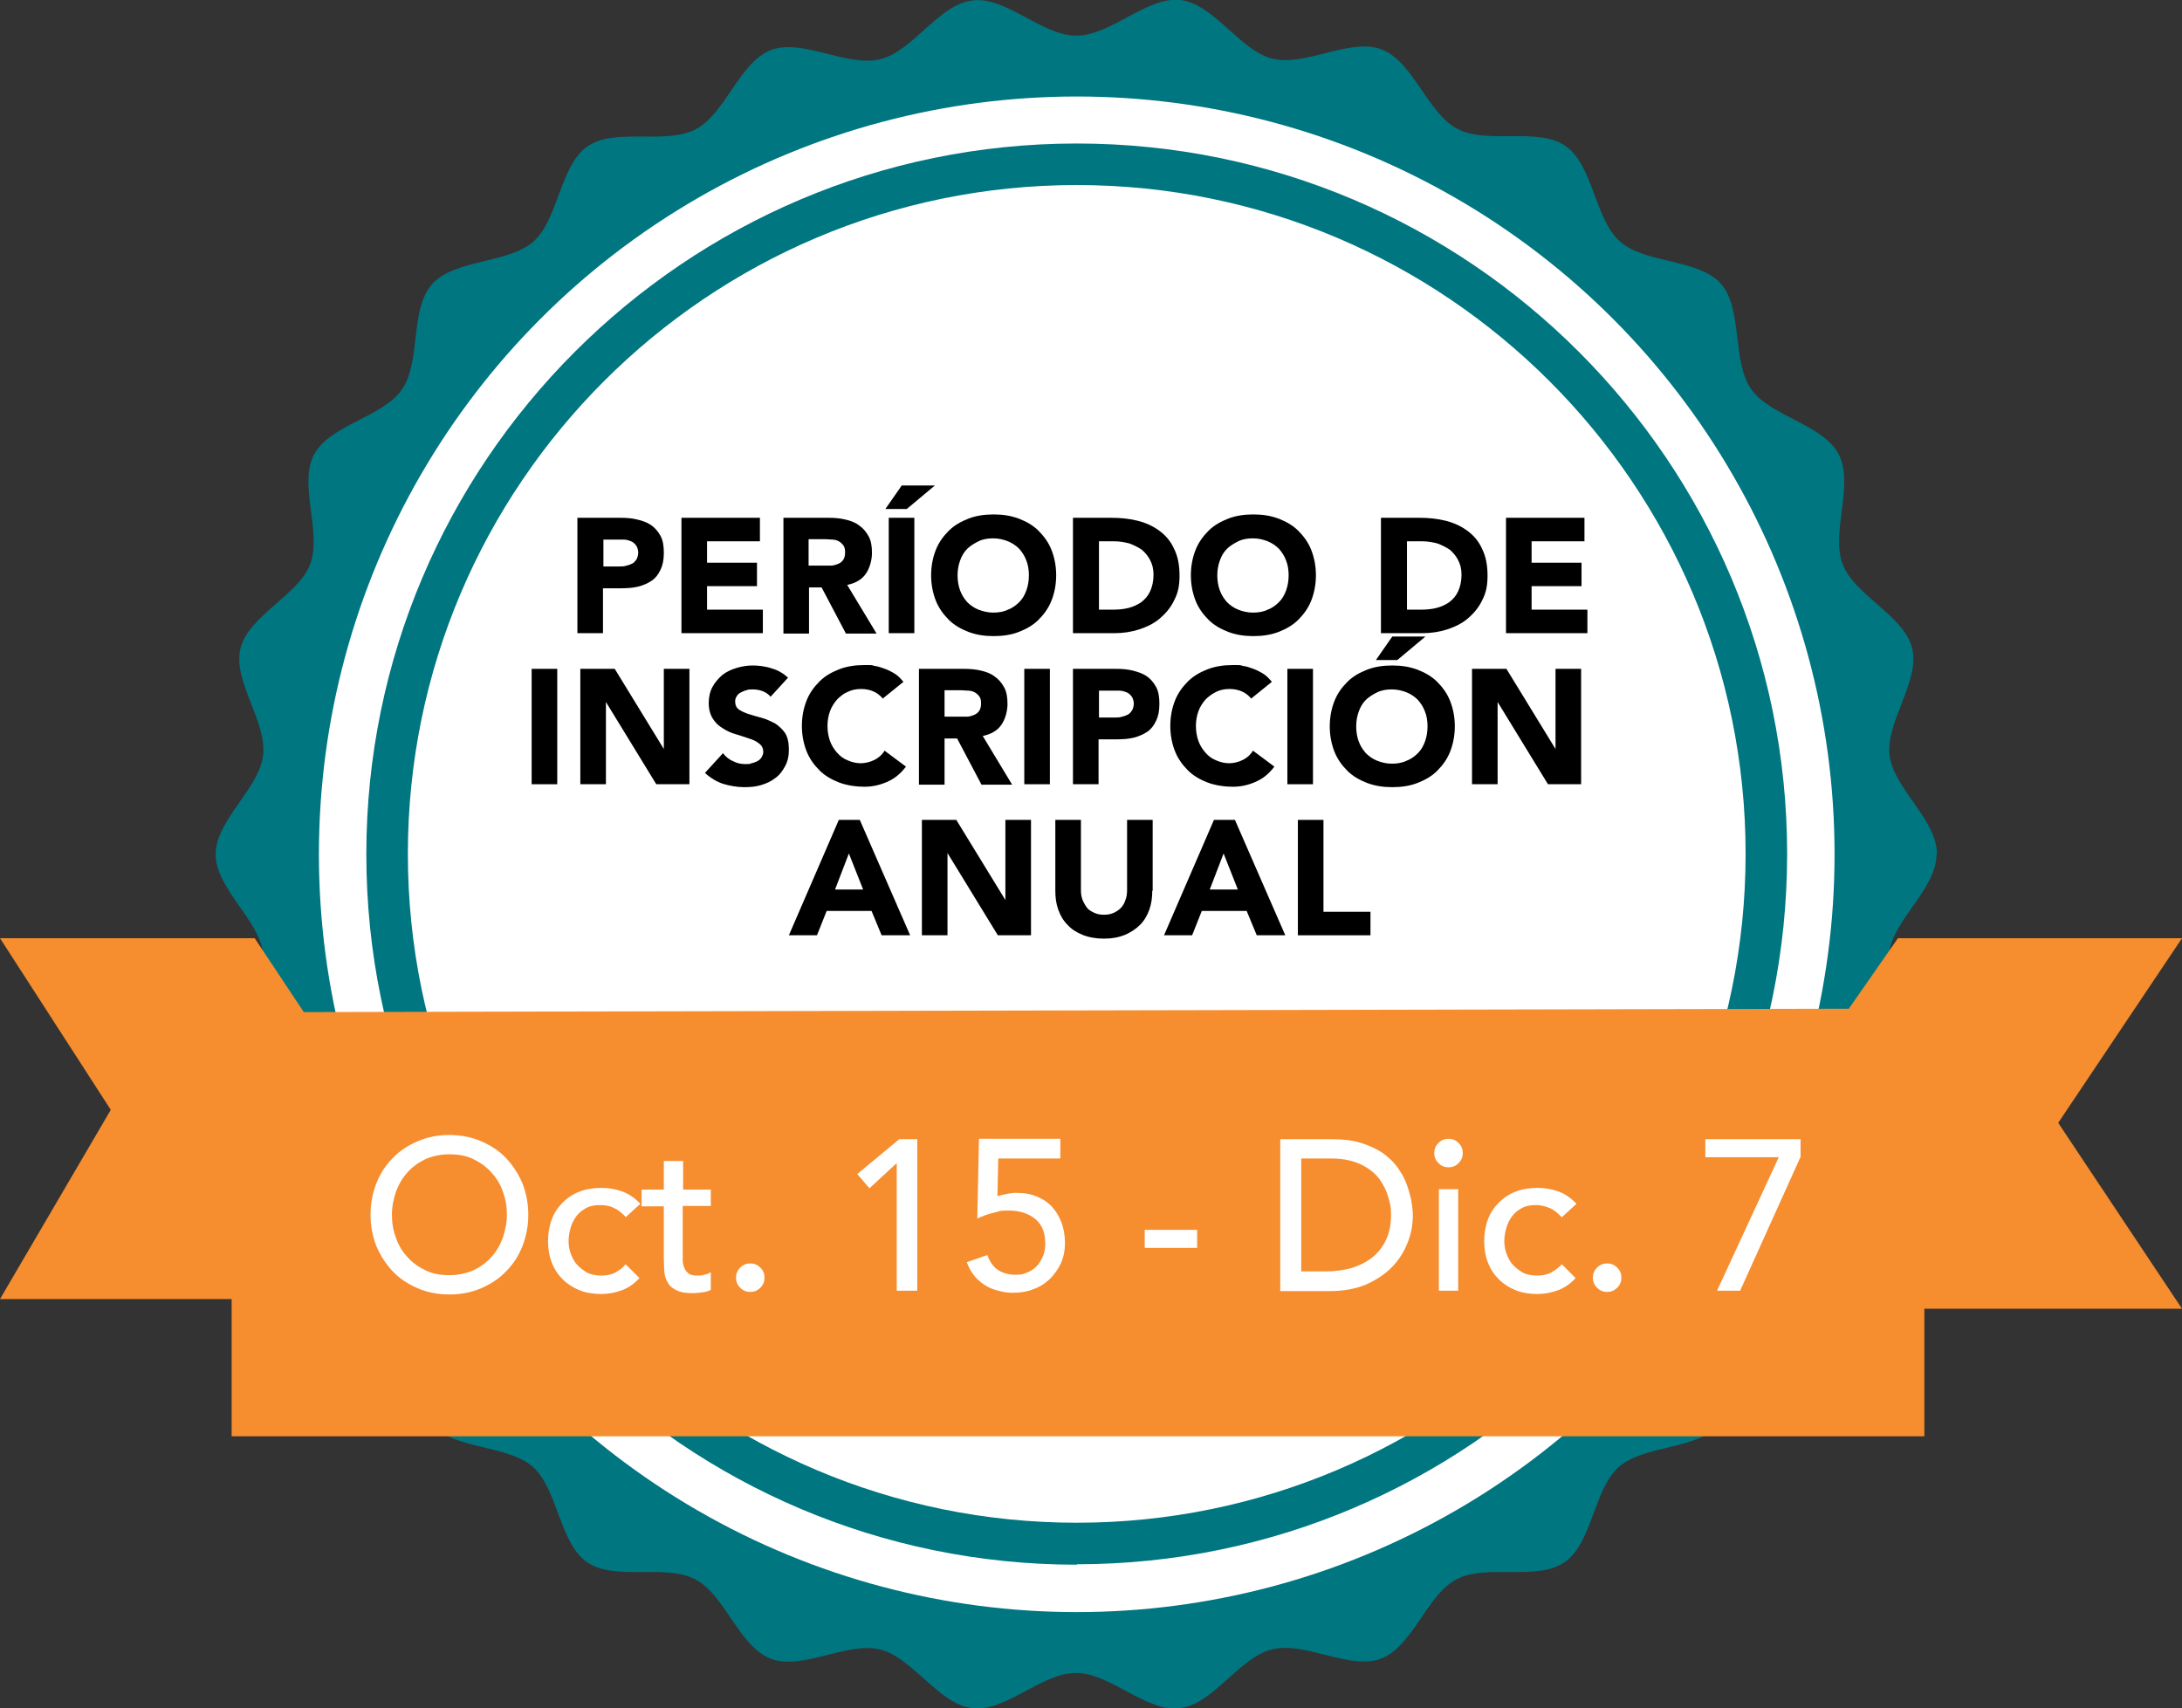 <?xml version="1.0" encoding="UTF-8"?>
<svg xmlns="http://www.w3.org/2000/svg" version="1.1" viewBox="0 0 520 407.1">
  <rect x="0" y="0" width="520" height="407.1" fill="#333333" stroke="none"/>
  <defs>
    <style>
      .cls-1 {
        fill: #f68d2e;
      }

      .cls-2 {
        fill: #fff;
      }

      .cls-3 {
        fill: #007681;
      }
    </style>
  </defs>
  <!-- Generator: Adobe Illustrator 28.7.1, SVG Export Plug-In . SVG Version: 1.2.0 Build 142)  -->
  <g>
    <g id="Layer_1">
      <path class="cls-3" d="M461.5,203.6c0,8.2-10.3,15.6-11.3,23.5-1,8.1,7.3,17.8,5.4,25.5-1.9,7.9-13.8,12.7-16.6,20.1-2.9,7.6,2.8,19-.9,26.1-3.8,7.2-16.4,8.9-21,15.6-4.6,6.6-1.8,19.1-7.2,25.1s-18,4.8-24.1,10.1c-6,5.3-6.3,18.1-12.9,22.7s-18.6.3-25.8,4.1c-7.1,3.7-10.4,16-18,18.9-7.5,2.8-18.1-4.2-26-2.2-7.8,1.9-13.9,13.1-22,14-7.9,1-16.5-8.4-24.7-8.4s-16.8,9.4-24.7,8.4c-8.1-1-14.2-12.1-22-14-7.9-1.9-18.5,5.1-26,2.2-7.6-2.9-10.9-15.2-18-18.9-7.2-3.8-19.2.5-25.8-4.1s-6.9-17.3-12.9-22.7c-6-5.3-18.7-4.1-24.1-10.1-5.3-6-2.6-18.5-7.2-25.1s-17.2-8.4-20.9-15.6c-3.7-7.1,1.9-18.5-.9-26.1-2.8-7.5-14.7-12.3-16.6-20.1-1.9-7.8,6.3-17.5,5.4-25.5-1-7.9-11.3-15.4-11.3-23.5s10.3-15.6,11.3-23.5c1-8.1-7.3-17.8-5.4-25.5,1.9-7.9,13.8-12.7,16.6-20.1,2.9-7.6-2.8-19,.9-26.1,3.8-7.2,16.4-8.9,21-15.6,4.6-6.6,1.8-19.1,7.2-25.1,5.4-6,18-4.8,24.1-10.1,6-5.3,6.3-18.1,12.9-22.7,6.6-4.6,18.6-.3,25.8-4.1,7.1-3.7,10.4-16,18-18.9,7.5-2.8,18.1,4.2,26,2.2,7.8-1.9,13.9-13.1,22-14,7.9-1,16.5,8.4,24.7,8.4s16.9-9.4,24.8-8.5c8.1,1,14.2,12.1,22,14,7.9,1.9,18.5-5.1,26-2.2s10.9,15.2,18,18.9c7.2,3.8,19.2-.5,25.8,4.1s6.9,17.3,12.9,22.7,18.7,4.1,24.1,10.1c5.3,6,2.6,18.5,7.2,25.1s17.2,8.4,20.9,15.6c3.7,7.1-1.9,18.5.9,26.1,2.8,7.5,14.7,12.3,16.6,20.1s-6.3,17.5-5.4,25.5c1,7.9,11.3,15.4,11.3,23.5h0Z"/>
      <circle class="cls-2" cx="256.6" cy="203.6" r="180.6"/>
      <g>
        <circle class="cls-2" cx="256.6" cy="203.6" r="164.4"/>
        <path class="cls-3" d="M256.6,372.9c-93.4,0-169.3-76-169.3-169.3S163.2,34.2,256.6,34.2s169.3,76,169.3,169.3-76,169.3-169.3,169.3h0ZM256.6,44.1c-87.9,0-159.4,71.5-159.4,159.4s71.5,159.4,159.4,159.4,159.4-71.5,159.4-159.4S344.5,44.1,256.6,44.1Z"/>
      </g>
      <polygon class="cls-1" points="72.4 241.2 60.7 223.6 0 223.6 26.4 264.5 0 309.6 55.2 309.6 55.2 342.3 458.6 342.3 458.6 311.9 520 311.9 490.5 267.6 520 223.6 452.3 223.6 440.6 240.4 72.4 241.2"/>
      <g>
        <path class="cls-2" d="M107.1,308.5c-2.8,0-5.3-.5-7.6-1.5-2.3-1-4.3-2.3-5.9-4-1.6-1.7-2.9-3.7-3.9-6-.9-2.3-1.4-4.8-1.4-7.5s.5-5.2,1.4-7.5c.9-2.3,2.2-4.3,3.9-6,1.6-1.7,3.6-3,5.9-4,2.3-1,4.8-1.5,7.6-1.5s5.3.5,7.6,1.5c2.3,1,4.3,2.3,5.9,4,1.6,1.7,2.9,3.7,3.9,6,.9,2.3,1.4,4.8,1.4,7.5s-.5,5.2-1.4,7.5c-.9,2.3-2.2,4.3-3.9,6-1.6,1.7-3.6,3-5.9,4-2.3,1-4.8,1.5-7.6,1.5ZM107.1,303.9c2.1,0,3.9-.4,5.6-1.1,1.7-.8,3.1-1.8,4.3-3.1,1.2-1.3,2.1-2.8,2.8-4.6.6-1.8,1-3.6,1-5.6s-.3-3.8-1-5.6c-.6-1.8-1.6-3.3-2.8-4.6-1.2-1.3-2.6-2.3-4.3-3.1-1.7-.8-3.5-1.1-5.6-1.1s-3.9.4-5.6,1.1c-1.7.8-3.1,1.8-4.3,3.1-1.2,1.3-2.1,2.8-2.8,4.6-.6,1.8-1,3.6-1,5.6s.3,3.8,1,5.6c.6,1.8,1.6,3.3,2.8,4.6,1.2,1.3,2.6,2.3,4.3,3.1,1.7.8,3.5,1.1,5.6,1.1Z"/>
        <path class="cls-2" d="M149,289.9c-.9-.9-1.7-1.6-2.7-2-.9-.5-2-.7-3.3-.7s-2.4.2-3.3.7c-.9.5-1.7,1.1-2.3,1.9-.6.8-1.1,1.7-1.4,2.8-.3,1-.5,2.1-.5,3.2s.2,2.2.6,3.2c.4,1,.9,1.9,1.6,2.6.7.7,1.5,1.3,2.4,1.8,1,.4,2,.6,3.2.6s2.4-.2,3.3-.7,1.8-1.1,2.5-2l3.3,3.3c-1.2,1.3-2.6,2.3-4.2,2.9-1.6.6-3.3.9-5,.9s-3.6-.3-5.1-.9c-1.5-.6-2.9-1.5-4-2.6-1.1-1.1-2-2.4-2.6-4-.6-1.5-.9-3.3-.9-5.1s.3-3.6.9-5.2c.6-1.6,1.5-2.9,2.6-4,1.1-1.1,2.4-2,4-2.6,1.5-.6,3.3-.9,5.2-.9s3.5.3,5.1.9c1.6.6,3,1.6,4.2,2.9l-3.5,3.2Z"/>
        <path class="cls-2" d="M169.3,287.4h-6.6v11c0,.7,0,1.4,0,2,0,.7.2,1.3.4,1.8.2.5.6,1,1,1.3s1.1.5,2,.5,1.1,0,1.7-.2c.6-.1,1.1-.3,1.6-.6v4.2c-.5.3-1.2.5-2.1.6-.9.1-1.5.2-2,.2-1.8,0-3.1-.2-4.1-.7-1-.5-1.7-1.1-2.1-1.9-.5-.8-.7-1.7-.8-2.6,0-1-.1-1.9-.1-2.9v-12.6h-5.3v-4h5.3v-6.8h4.6v6.8h6.6v4Z"/>
        <path class="cls-2" d="M178.8,307.9c-.9,0-1.7-.3-2.4-1-.7-.7-1-1.5-1-2.4s.3-1.7,1-2.4c.7-.7,1.5-1,2.4-1s1.7.3,2.4,1,1,1.5,1,2.4-.3,1.7-1,2.4-1.5,1-2.4,1Z"/>
        <path class="cls-2" d="M213.8,277.1l-6.6,6.1-2.9-3.4,10-8.3h4.3v36.1h-4.9v-30.5Z"/>
        <path class="cls-2" d="M252.5,276.1h-14.6l-.2,9c.2-.1.6-.2,1-.3.4-.1.9-.2,1.4-.3s.9-.1,1.4-.2c.4,0,.8,0,1.1,0,1.7,0,3.2.3,4.6.9s2.6,1.4,3.5,2.4c1,1.1,1.7,2.3,2.3,3.8.5,1.5.8,3.1.8,4.8s-.3,3.4-1,4.9c-.7,1.5-1.6,2.7-2.7,3.8-1.2,1.1-2.5,1.9-4,2.4-1.5.6-3.2.8-4.9.8s-4.7-.6-6.6-1.9c-2-1.3-3.4-3.1-4.2-5.4l4.9-1.7c.6,1.7,1.5,2.9,2.6,3.6,1.1.7,2.5,1.1,4.1,1.1s1.9-.2,2.7-.5,1.6-.8,2.3-1.5c.6-.6,1.1-1.4,1.5-2.3.4-.9.6-2,.6-3.1,0-2.7-.8-4.6-2.4-5.9-1.6-1.3-3.7-2-6.3-2s-2.1.2-3.5.5c-1.4.3-2.7.8-4,1.4l.4-19h19.4v4.6Z"/>
        <path class="cls-2" d="M285.3,297.4h-12.5v-4.3h12.5v4.3Z"/>
        <path class="cls-2" d="M305.1,271.5h12.6c2.5,0,4.8.3,6.7.9,1.9.6,3.6,1.4,5,2.3,1.4,1,2.6,2.1,3.5,3.3.9,1.3,1.7,2.5,2.2,3.9.5,1.3.9,2.7,1.2,4,.2,1.3.4,2.5.4,3.7,0,2.3-.4,4.5-1.3,6.7-.9,2.2-2.1,4.1-3.8,5.8-1.7,1.7-3.7,3-6.2,4.1-2.5,1-5.3,1.5-8.5,1.5h-11.8v-36.1ZM310,303h6.2c2.1,0,4-.3,5.9-.8,1.9-.6,3.5-1.4,4.9-2.5,1.4-1.1,2.5-2.5,3.3-4.2.8-1.7,1.2-3.6,1.2-5.9s-.2-2.5-.6-4.1c-.4-1.5-1.1-3-2.1-4.4-1-1.4-2.5-2.6-4.3-3.5s-4.2-1.5-7.1-1.5h-7.3v26.9Z"/>
        <path class="cls-2" d="M341.8,274.8c0-.9.3-1.7,1-2.4.7-.7,1.5-1,2.4-1s1.7.3,2.4,1,1,1.5,1,2.4-.3,1.7-1,2.4-1.5,1-2.4,1-1.7-.3-2.4-1c-.7-.7-1-1.5-1-2.4ZM342.9,283.4h4.6v24.2h-4.6v-24.2Z"/>
        <path class="cls-2" d="M372,289.9c-.9-.9-1.7-1.6-2.7-2s-2-.7-3.3-.7-2.4.2-3.3.7c-.9.5-1.7,1.1-2.3,1.9-.6.8-1.1,1.7-1.4,2.8-.3,1-.5,2.1-.5,3.2s.2,2.2.6,3.2.9,1.9,1.6,2.6c.7.7,1.5,1.3,2.4,1.8,1,.4,2,.6,3.2.6s2.4-.2,3.3-.7,1.8-1.1,2.6-2l3.3,3.3c-1.2,1.3-2.6,2.3-4.2,2.9-1.6.6-3.3.9-5,.9s-3.6-.3-5.1-.9c-1.5-.6-2.9-1.5-4-2.6-1.1-1.1-2-2.4-2.6-4-.6-1.5-.9-3.3-.9-5.1s.3-3.6.9-5.2c.6-1.6,1.5-2.9,2.6-4s2.4-2,4-2.6c1.5-.6,3.3-.9,5.2-.9s3.5.3,5.1.9c1.6.6,3,1.6,4.2,2.9l-3.5,3.2Z"/>
        <path class="cls-2" d="M383,307.9c-.9,0-1.7-.3-2.4-1s-1-1.5-1-2.4.3-1.7,1-2.4,1.5-1,2.4-1,1.7.3,2.4,1c.7.7,1,1.5,1,2.4s-.3,1.7-1,2.4c-.7.7-1.5,1-2.4,1Z"/>
        <path class="cls-2" d="M423.9,275.8h-17.5v-4.3h22.7v4.2l-14.4,31.9h-5.5l14.7-31.8Z"/>
      </g>
      <g>
        <path d="M137.6,123.4h10.2c1.4,0,2.8.1,4,.4,1.3.3,2.4.7,3.3,1.3.9.6,1.7,1.5,2.3,2.6.6,1.1.8,2.4.8,4.1s-.3,3-.8,4c-.5,1.1-1.2,2-2.1,2.6-.9.6-2,1.1-3.2,1.4-1.2.3-2.6.4-4,.4h-4.4v10.7h-6.1v-27.5ZM143.7,135h4c.5,0,1.1,0,1.6-.2.5-.1,1-.3,1.4-.5.4-.2.7-.6,1-1,.2-.4.4-1,.4-1.6s-.2-1.3-.5-1.7c-.3-.4-.7-.8-1.2-1-.5-.2-1.1-.4-1.7-.4-.6,0-1.2,0-1.8,0h-3.1v6.5Z"/>
        <path d="M162.4,123.4h18.7v5.6h-12.6v5.1h11.9v5.6h-11.9v5.6h13.3v5.6h-19.4v-27.5Z"/>
        <path d="M186.7,123.4h10.7c1.4,0,2.7.1,4,.4,1.3.3,2.4.7,3.3,1.4.9.6,1.7,1.5,2.3,2.6.6,1.1.8,2.4.8,4s-.5,3.6-1.5,5c-1,1.4-2.5,2.2-4.4,2.6l7,11.6h-7.3l-5.8-11h-3v11h-6.1v-27.5ZM192.7,134.8h3.6c.5,0,1.1,0,1.7,0,.6,0,1.2-.2,1.7-.4.5-.2.9-.5,1.2-.9.3-.4.5-1,.5-1.8s-.1-1.3-.4-1.7c-.3-.4-.6-.7-1.1-1-.4-.2-.9-.4-1.5-.4-.6,0-1.1-.1-1.7-.1h-4v6.3Z"/>
        <path d="M214.9,115.7h7.9l-6.7,5.6h-5.1l3.9-5.6ZM211.8,123.4h6.1v27.5h-6.1v-27.5Z"/>
        <path d="M221.9,137.1c0-2.2.4-4.2,1.1-6,.7-1.8,1.8-3.3,3.1-4.6,1.3-1.3,2.9-2.2,4.7-2.9,1.8-.7,3.8-1,6-1s4.1.3,6,1c1.8.7,3.4,1.6,4.7,2.9,1.3,1.3,2.4,2.8,3.1,4.6.7,1.8,1.1,3.8,1.1,6s-.4,4.2-1.1,6c-.7,1.8-1.8,3.3-3.1,4.6-1.3,1.3-2.9,2.2-4.7,2.9-1.8.7-3.8,1-6,1s-4.1-.3-6-1c-1.8-.7-3.4-1.6-4.7-2.9-1.3-1.3-2.4-2.8-3.1-4.6-.7-1.8-1.1-3.8-1.1-6ZM228.2,137.1c0,1.3.2,2.5.6,3.6.4,1.1,1,2,1.7,2.8.8.8,1.7,1.4,2.7,1.8,1.1.4,2.2.7,3.5.7s2.5-.2,3.5-.7c1.1-.4,2-1.1,2.7-1.8.8-.8,1.3-1.7,1.7-2.8.4-1.1.6-2.3.6-3.6s-.2-2.5-.6-3.5c-.4-1.1-1-2-1.7-2.8-.8-.8-1.7-1.4-2.7-1.8s-2.2-.7-3.5-.7-2.5.2-3.5.7-2,1.1-2.7,1.8c-.8.8-1.3,1.7-1.7,2.8-.4,1.1-.6,2.3-.6,3.5Z"/>
        <path d="M255.7,123.4h9.1c2.2,0,4.3.2,6.3.7s3.7,1.3,5.2,2.4c1.5,1.1,2.7,2.5,3.5,4.3.9,1.8,1.3,3.9,1.3,6.4s-.4,4.2-1.3,5.9c-.8,1.7-2,3.1-3.4,4.3-1.4,1.2-3.1,2-4.9,2.6-1.9.6-3.8.9-5.9.9h-9.9v-27.5ZM261.8,145.3h3.2c1.4,0,2.7-.1,3.9-.4,1.2-.3,2.2-.8,3.1-1.4.9-.7,1.6-1.5,2.1-2.6.5-1.1.8-2.4.8-3.9s-.3-2.5-.8-3.5c-.5-1-1.2-1.8-2-2.5-.9-.6-1.9-1.1-3-1.5-1.2-.3-2.4-.5-3.6-.5h-3.6v16.3Z"/>
        <path d="M283.8,137.1c0-2.2.4-4.2,1.1-6,.7-1.8,1.8-3.3,3.1-4.6,1.3-1.3,2.9-2.2,4.7-2.9,1.8-.7,3.8-1,6-1s4.1.3,6,1c1.8.7,3.4,1.6,4.7,2.9,1.3,1.3,2.4,2.8,3.1,4.6.7,1.8,1.1,3.8,1.1,6s-.4,4.2-1.1,6c-.7,1.8-1.8,3.3-3.1,4.6-1.3,1.3-2.9,2.2-4.7,2.9-1.8.7-3.8,1-6,1s-4.1-.3-6-1c-1.8-.7-3.4-1.6-4.7-2.9-1.3-1.3-2.4-2.8-3.1-4.6-.7-1.8-1.1-3.8-1.1-6ZM290.1,137.1c0,1.3.2,2.5.6,3.6s1,2,1.7,2.8c.8.8,1.7,1.4,2.7,1.8,1,.4,2.2.7,3.5.7s2.5-.2,3.5-.7c1.1-.4,2-1.1,2.7-1.8.8-.8,1.3-1.7,1.7-2.8s.6-2.3.6-3.6-.2-2.5-.6-3.5c-.4-1.1-1-2-1.7-2.8-.8-.8-1.7-1.4-2.7-1.8-1-.4-2.2-.7-3.5-.7s-2.5.2-3.5.7-2,1.1-2.7,1.8c-.8.8-1.3,1.7-1.7,2.8-.4,1.1-.6,2.3-.6,3.5Z"/>
        <path d="M329.1,123.4h9.1c2.2,0,4.3.2,6.3.7s3.7,1.3,5.2,2.4c1.5,1.1,2.7,2.5,3.5,4.3.9,1.8,1.3,3.9,1.3,6.4s-.4,4.2-1.3,5.9c-.8,1.7-2,3.1-3.4,4.3-1.4,1.2-3.1,2-4.9,2.6-1.9.6-3.8.9-5.9.9h-9.9v-27.5ZM335.2,145.3h3.2c1.4,0,2.7-.1,3.9-.4,1.2-.3,2.2-.8,3.1-1.4.9-.7,1.6-1.5,2.1-2.6.5-1.1.8-2.4.8-3.9s-.3-2.5-.8-3.5c-.5-1-1.2-1.8-2-2.5-.9-.6-1.9-1.1-3-1.5-1.2-.3-2.4-.5-3.6-.5h-3.6v16.3Z"/>
        <path d="M358.9,123.4h18.7v5.6h-12.6v5.1h11.9v5.6h-11.9v5.6h13.3v5.6h-19.4v-27.5Z"/>
        <path d="M126.7,159.4h6.1v27.5h-6.1v-27.5Z"/>
        <path d="M138.3,159.4h8.2l11.7,19.1h0v-19.1h6.1v27.5h-7.9l-12-19.6h0v19.6h-6.1v-27.5Z"/>
        <path d="M183.7,166.1c-.5-.6-1.2-1.1-2-1.4-.8-.3-1.6-.4-2.4-.4s-.9,0-1.4.2c-.5.1-.9.3-1.3.5-.4.2-.8.5-1,.9-.3.4-.4.8-.4,1.3,0,.8.3,1.5.9,1.9.6.4,1.4.8,2.4,1.1.9.3,2,.6,3.1.9,1.1.3,2.1.8,3.1,1.3.9.6,1.7,1.3,2.4,2.3.6,1,.9,2.2.9,3.9s-.3,2.9-.9,4-1.3,2.1-2.3,2.8c-1,.8-2.1,1.3-3.4,1.7s-2.6.5-4.1.5-3.4-.3-5-.8c-1.5-.5-3-1.4-4.3-2.6l4.3-4.7c.6.8,1.4,1.5,2.4,1.9.9.5,1.9.7,2.9.7s1,0,1.5-.2c.5-.1,1-.3,1.4-.5.4-.2.7-.5,1-.9.2-.4.4-.8.4-1.3,0-.8-.3-1.5-1-2-.6-.5-1.4-.9-2.4-1.2-1-.3-2-.7-3.1-1-1.1-.3-2.2-.8-3.1-1.4-1-.6-1.8-1.3-2.4-2.3-.6-.9-1-2.2-1-3.7s.3-2.8.9-3.9c.6-1.1,1.4-2,2.3-2.8,1-.8,2.1-1.3,3.4-1.7,1.3-.4,2.6-.6,3.9-.6s3.1.2,4.5.7c1.5.4,2.8,1.2,3.9,2.2l-4.2,4.6Z"/>
        <path d="M210.4,166.5c-.6-.7-1.3-1.3-2.2-1.7-.9-.4-1.9-.6-3-.6s-2.2.2-3.2.7c-1,.4-1.8,1.1-2.5,1.8-.7.8-1.3,1.7-1.7,2.8-.4,1.1-.6,2.3-.6,3.5s.2,2.5.6,3.6c.4,1.1,1,2,1.7,2.8.7.8,1.5,1.4,2.5,1.8.9.4,2,.7,3.1.7s2.3-.3,3.3-.8c1-.5,1.8-1.2,2.4-2.2l5.1,3.8c-1.2,1.6-2.6,2.8-4.4,3.6-1.8.8-3.6,1.2-5.5,1.2s-4.1-.3-6-1c-1.8-.7-3.4-1.6-4.7-2.9-1.3-1.3-2.4-2.8-3.1-4.6-.7-1.8-1.1-3.8-1.1-6s.4-4.2,1.1-6c.7-1.8,1.8-3.3,3.1-4.6,1.3-1.3,2.9-2.2,4.7-2.9,1.8-.7,3.8-1,6-1s1.6,0,2.4.2c.8.1,1.7.4,2.5.7.8.3,1.6.7,2.4,1.2.8.5,1.4,1.2,2,1.9l-4.7,3.8Z"/>
        <path d="M219,159.4h10.7c1.4,0,2.7.1,4,.4,1.3.3,2.4.7,3.3,1.4.9.6,1.7,1.5,2.3,2.6.6,1.1.8,2.4.8,4s-.5,3.6-1.5,5c-1,1.4-2.5,2.2-4.4,2.6l7,11.6h-7.3l-5.8-11h-3v11h-6.1v-27.5ZM225.1,170.8h3.6c.5,0,1.1,0,1.7,0,.6,0,1.2-.2,1.7-.4.5-.2.9-.5,1.2-.9.3-.4.5-1,.5-1.8s-.1-1.3-.4-1.7c-.3-.4-.6-.7-1.1-1-.4-.2-.9-.4-1.5-.4-.6,0-1.1-.1-1.7-.1h-4v6.3Z"/>
        <path d="M244.1,159.4h6.1v27.5h-6.1v-27.5Z"/>
        <path d="M255.7,159.4h10.2c1.4,0,2.8.1,4,.4s2.4.7,3.3,1.3c.9.6,1.7,1.5,2.3,2.6.6,1.1.8,2.4.8,4.1s-.3,3-.8,4c-.5,1.1-1.2,2-2.1,2.6-.9.6-2,1.1-3.2,1.4-1.2.3-2.6.4-4,.4h-4.4v10.7h-6.1v-27.5ZM261.8,171h4c.5,0,1.1,0,1.6-.2.5-.1,1-.3,1.4-.5.4-.2.7-.6,1-1,.2-.4.4-1,.4-1.6s-.2-1.3-.5-1.7-.7-.8-1.2-1-1.1-.4-1.7-.4c-.6,0-1.2,0-1.8,0h-3.1v6.5Z"/>
        <path d="M298.2,166.5c-.6-.7-1.3-1.3-2.2-1.7-.9-.4-1.9-.6-3-.6s-2.2.2-3.2.7-1.8,1.1-2.5,1.8c-.7.8-1.3,1.7-1.7,2.8-.4,1.1-.6,2.3-.6,3.5s.2,2.5.6,3.6,1,2,1.7,2.8c.7.8,1.5,1.4,2.5,1.8.9.4,2,.7,3.1.7s2.3-.3,3.3-.8c1-.5,1.8-1.2,2.4-2.2l5.1,3.8c-1.2,1.6-2.6,2.8-4.4,3.6s-3.6,1.2-5.5,1.2-4.1-.3-6-1c-1.8-.7-3.4-1.6-4.7-2.9-1.3-1.3-2.4-2.8-3.1-4.6-.7-1.8-1.1-3.8-1.1-6s.4-4.2,1.1-6c.7-1.8,1.8-3.3,3.1-4.6,1.3-1.3,2.9-2.2,4.7-2.9,1.8-.7,3.8-1,6-1s1.6,0,2.4.2c.8.1,1.7.4,2.5.7.8.3,1.6.7,2.4,1.2.8.5,1.4,1.2,2,1.9l-4.7,3.8Z"/>
        <path d="M306.8,159.4h6.1v27.5h-6.1v-27.5Z"/>
        <path d="M316.9,173.1c0-2.2.4-4.2,1.1-6,.7-1.8,1.8-3.3,3.1-4.6,1.3-1.3,2.9-2.2,4.7-2.9,1.8-.7,3.8-1,6-1s4.1.3,6,1c1.8.7,3.4,1.6,4.7,2.9,1.3,1.3,2.4,2.8,3.1,4.6.7,1.8,1.1,3.8,1.1,6s-.4,4.2-1.1,6c-.7,1.8-1.8,3.3-3.1,4.6-1.3,1.3-2.9,2.2-4.7,2.9-1.8.7-3.8,1-6,1s-4.1-.3-6-1c-1.8-.7-3.4-1.6-4.7-2.9-1.3-1.3-2.4-2.8-3.1-4.6-.7-1.8-1.1-3.8-1.1-6ZM323.2,173.1c0,1.3.2,2.5.6,3.6s1,2,1.7,2.8c.8.8,1.7,1.4,2.7,1.8,1,.4,2.2.7,3.5.7s2.5-.2,3.5-.7c1.1-.4,2-1.1,2.7-1.8.8-.8,1.3-1.7,1.7-2.8s.6-2.3.6-3.6-.2-2.5-.6-3.5c-.4-1.1-1-2-1.7-2.8-.8-.8-1.7-1.4-2.7-1.8-1-.4-2.2-.7-3.5-.7s-2.5.2-3.5.7-2,1.1-2.7,1.8c-.8.8-1.3,1.7-1.7,2.8-.4,1.1-.6,2.3-.6,3.5ZM331.8,151.7h7.9l-6.7,5.6h-5.1l3.9-5.6Z"/>
        <path d="M350.8,159.4h8.2l11.7,19.1h0v-19.1h6.1v27.5h-7.9l-12-19.6h0v19.6h-6.1v-27.5Z"/>
        <path d="M199.9,195.4h5l12,27.5h-6.8l-2.4-5.8h-10.7l-2.3,5.8h-6.7l11.9-27.5ZM202.3,203.4l-3.3,8.6h6.7l-3.4-8.6Z"/>
        <path d="M219.7,195.4h8.2l11.7,19.1h0v-19.1h6.1v27.5h-7.9l-12-19.6h0v19.6h-6.1v-27.5Z"/>
        <path d="M274.6,212.3c0,1.6-.2,3.1-.7,4.5s-1.2,2.6-2.2,3.6-2.2,1.8-3.6,2.4c-1.5.6-3.1.9-5,.9s-3.6-.3-5.1-.9c-1.5-.6-2.7-1.4-3.6-2.4-1-1-1.7-2.2-2.2-3.6-.5-1.4-.7-2.9-.7-4.5v-16.9h6.1v16.7c0,.9.1,1.6.4,2.4.3.7.7,1.4,1.1,1.9s1.1.9,1.8,1.2c.7.3,1.4.4,2.2.4s1.5-.1,2.2-.4c.7-.3,1.3-.7,1.8-1.2s.9-1.2,1.1-1.9c.3-.7.4-1.5.4-2.4v-16.7h6.1v16.9Z"/>
        <path d="M289.3,195.4h5l12,27.5h-6.8l-2.4-5.8h-10.7l-2.3,5.8h-6.7l11.9-27.5ZM291.6,203.4l-3.3,8.6h6.7l-3.4-8.6Z"/>
        <path d="M309.3,195.4h6.1v21.9h11.2v5.6h-17.3v-27.5Z"/>
      </g>
    </g>
  </g>
</svg>
